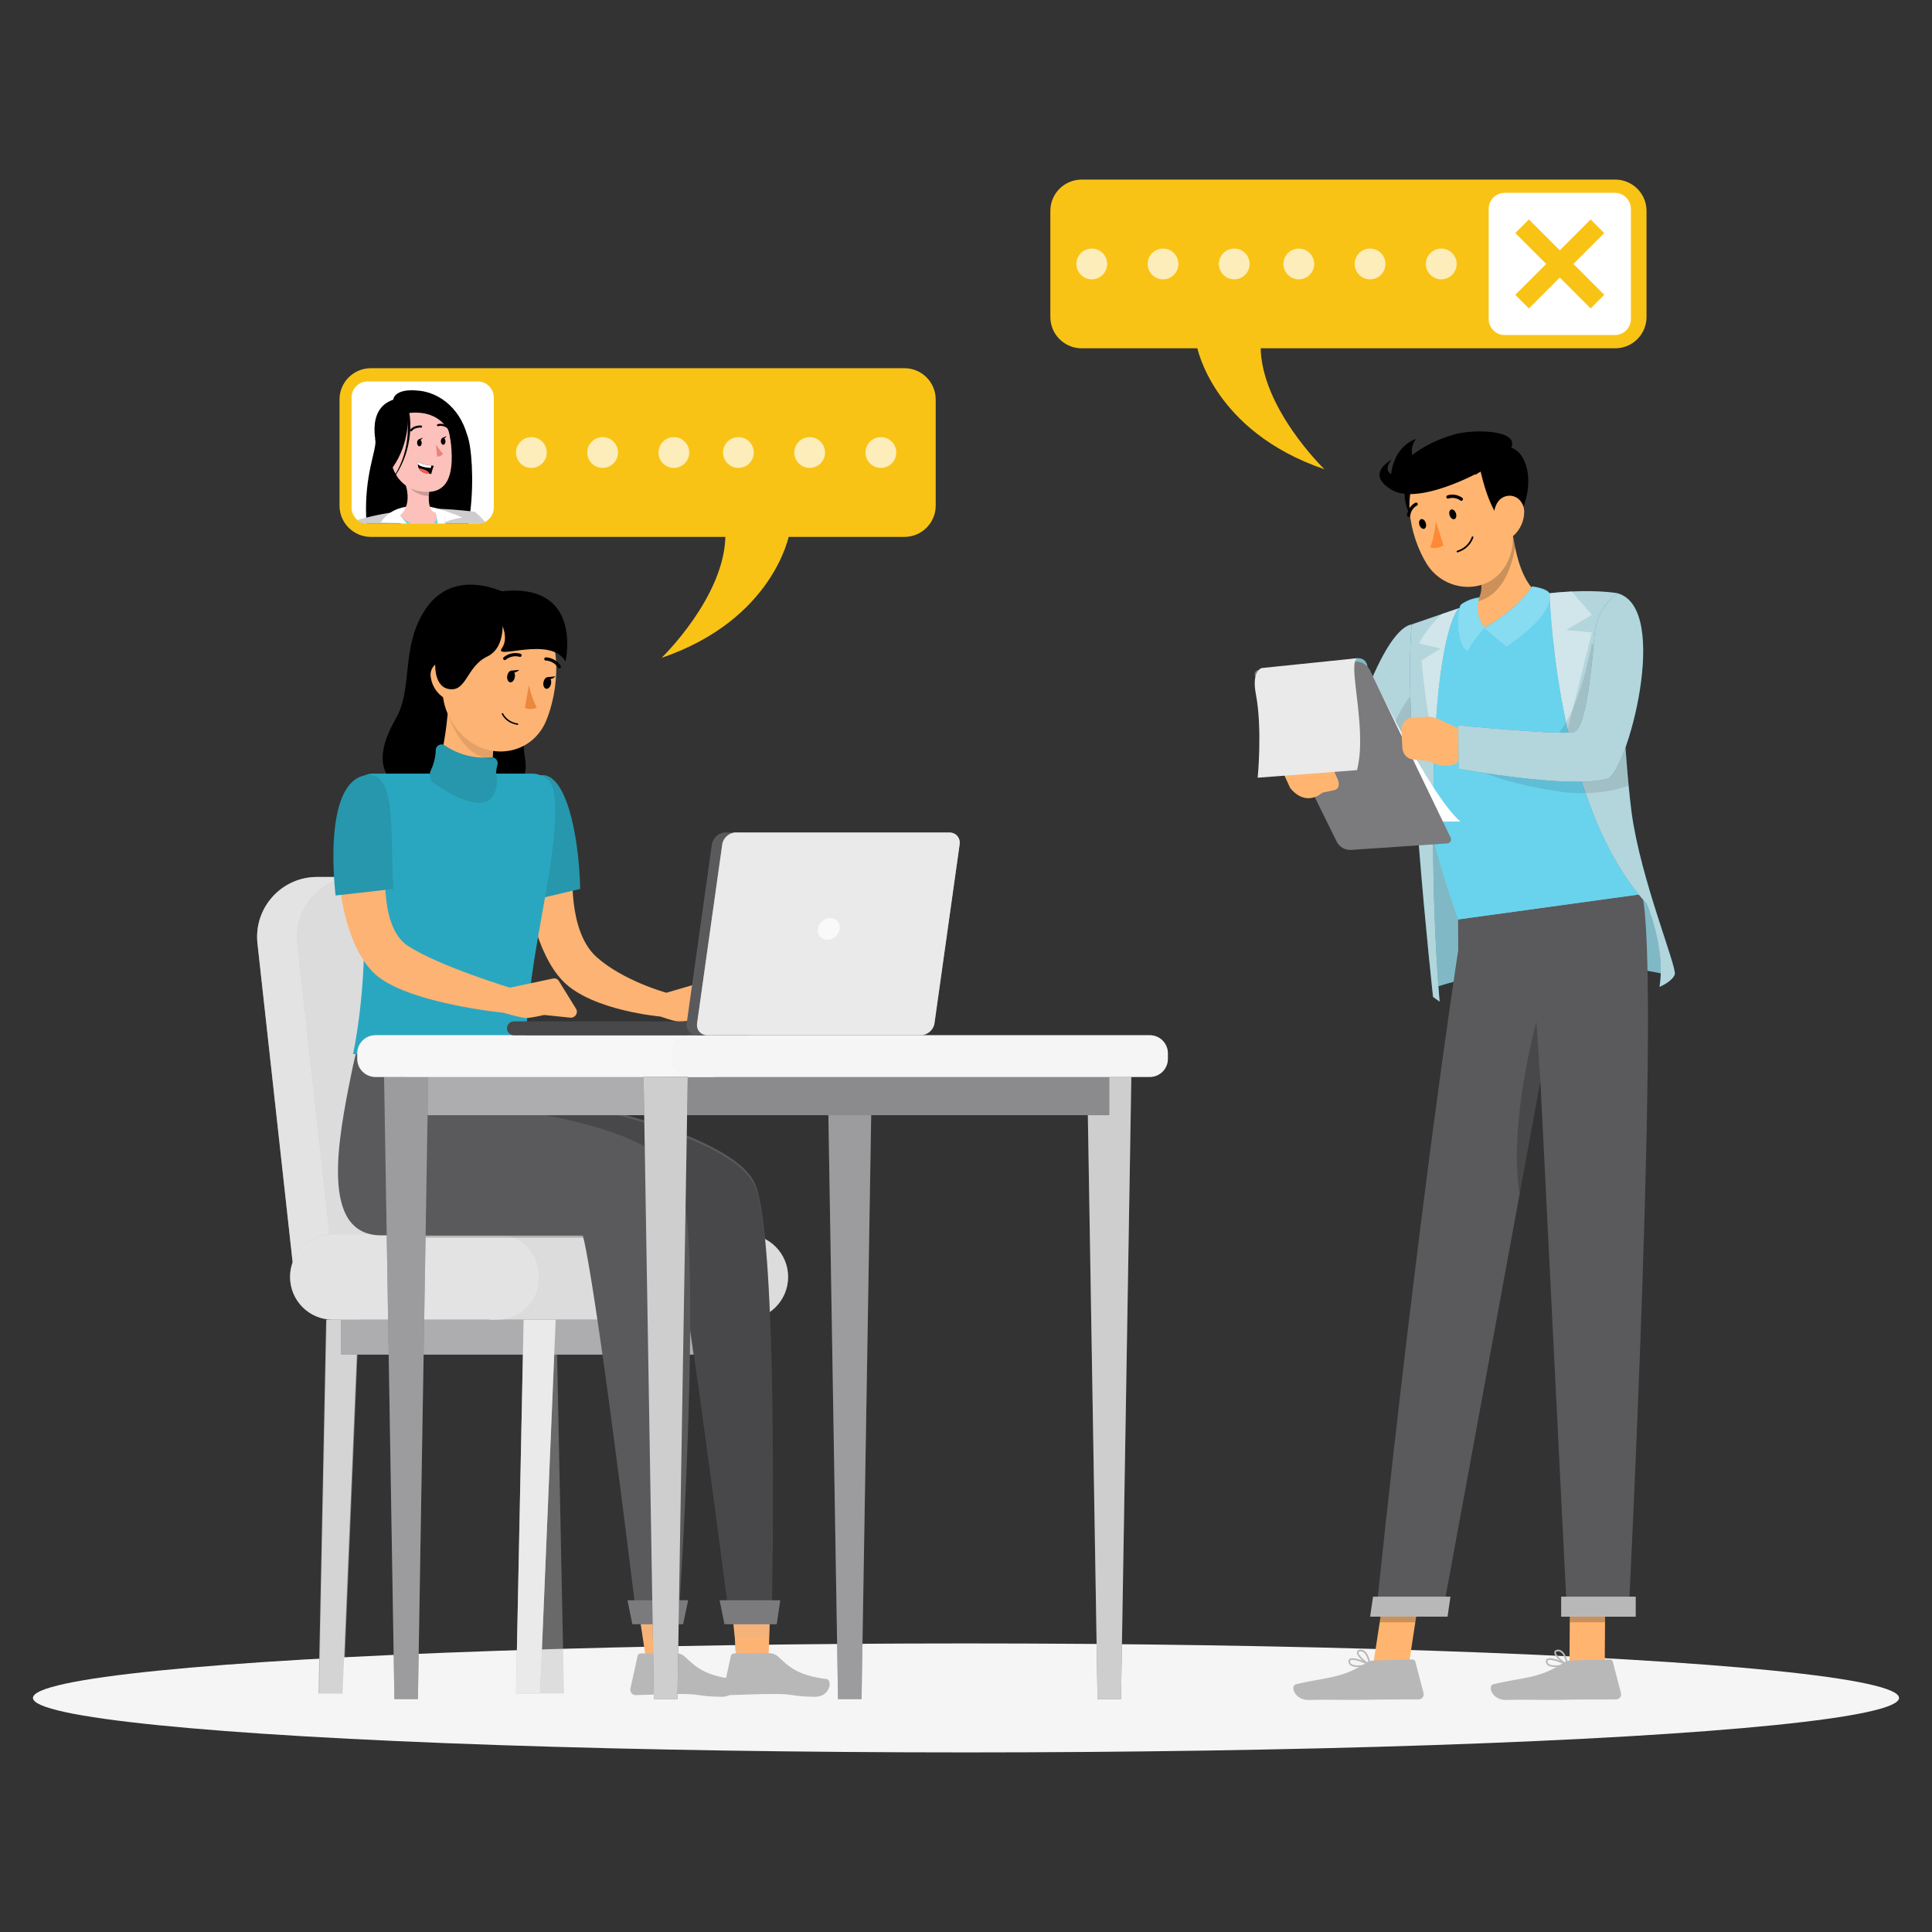 <svg version="1.1" id="Layer_1" xmlns="http://www.w3.org/2000/svg" xmlns:xlink="http://www.w3.org/1999/xlink" x="0" y="0" viewBox="0 0 500 500" xml:space="preserve"><rect x="0" y="0" width="500" height="500" fill="#333333" stroke="none"/><style>.st0{fill:#b9b8b9}.st2{opacity:.2}.st3{fill:#00738b}.st6{fill:#5a595c}.st8{opacity:.5;fill:#fff}.st10{fill:#69d3ed}.st12{opacity:.7;fill:#fff}.st14{fill:#fcb373}.st15{opacity:.4}.st16,.st17{fill:#fff}.st17{opacity:.6}.st18{opacity:.1;fill:#b9b8b9}.st19{opacity:.2;fill:#fff}.st20{fill:#2aa7c0}.st21{opacity:.1}.st23{opacity:.4;fill:#fff}.st24{fill:#ebeaeb}.st25{fill:#f9c316}.st26{opacity:.7}.st27{fill:#ffb570}.st29{fill:none;stroke:#f9c316;stroke-width:4.981;stroke-miterlimit:10}.st31{opacity:.3;fill:#fff;enable-background:new}.st32{fill:#fcc1bb}.st35{fill:none;stroke:#000;stroke-width:.537;stroke-linecap:round;stroke-linejoin:round;stroke-miterlimit:10}</style><ellipse id="_x3C_Path_x3E__1_" cx="250" cy="439.42" rx="241.47" ry="14.1" fill="#f5f5f5"/><path d="M133.01 154.54s-15.48-9.53-23.54 4.14c-5.72 9.71-2.56 19.49-7.08 27.39-7.06 12.31-2.35 18.19 8.23 20.4 10.59 2.21 27.58 1.91 25.22-10.44-2.41-12.63 9.41-41.66-2.83-41.49z"/><path class="st14" d="M116.1 182.1s-1.28 18.12-4.67 18.43c0 0 7.97 3.99 15.8 0l.55-8.33-11.68-10.1z"/><path class="st6" d="M190.84 438.28h6.22l-1.97-96.75h-8.3z"/><path class="st12" d="M190.84 438.28h6.22l-1.97-96.75h-8.3z"/><g class="st15"><path class="st0" d="M139.74 438.28h6.22l-1.97-96.75h-8.3z"/></g><path class="st0" d="M88.67 438.28h-6.23l1.97-96.75h8.31z"/><g class="st15"><path class="st16" d="M88.85 438.28h-6.23l1.97-96.75h8.3z"/></g><path transform="rotate(-180 139.355 346.055)" class="st6" d="M88.24 341.53h102.23v9.04H88.24z"/><path transform="rotate(-180 139.355 346.055)" class="st8" d="M88.24 341.53h102.23v9.04H88.24z"/><path class="st0" d="M139.77 438.28h-6.23l1.97-96.75h8.3z"/><path class="st12" d="M139.77 438.28h-6.23l1.97-96.75h8.3z"/><path class="st0" d="M82.04 226.96h16.94c8.89 0 18.33 4.6 20.83 13.13 7.06 24.12 12.41 99.78 12.41 99.78H86.87c-5.51 0-10.13-4.14-10.74-9.62l-9.5-86.1c-1-9.17 6.18-17.19 15.41-17.19z"/><path class="st17" d="M82.04 226.96h16.94c8.89 0 18.33 4.6 20.83 13.13 7.06 24.12 12.41 99.78 12.41 99.78H86.87c-5.51 0-10.13-4.14-10.74-9.62l-9.5-86.1c-1-9.17 6.18-17.19 15.41-17.19z"/><path class="st0" d="M92.36 226.96h16.94c8.89 0 18.33 4.6 20.83 13.13 7.06 24.12 12.41 99.78 12.41 99.78H98.78c-6.4 0-11.78-4.82-12.48-11.18l-9.32-84.53c-1.02-9.18 6.16-17.2 15.38-17.2z"/><path class="st8" d="M92.36 226.96h16.94c8.89 0 18.33 4.6 20.83 13.13 7.06 24.12 12.41 99.78 12.41 99.78H98.78c-6.4 0-11.78-4.82-12.48-11.18l-9.32-84.53c-1.02-9.18 6.16-17.2 15.38-17.2z"/><path class="st0" d="M126.64 341.53h66.26c6.11 0 11.06-4.95 11.06-11.06s-4.95-11.06-11.06-11.06h-66.26v22.12z"/><path class="st8" d="M126.64 341.53h66.26c6.11 0 11.06-4.95 11.06-11.06s-4.95-11.06-11.06-11.06h-66.26v22.12z"/><path class="st0" d="M86.13 341.53h42.8c5.85 0 10.58-4.74 10.58-10.58v-.96c0-5.85-4.74-10.58-10.58-10.58h-42.8c-6.11 0-11.06 4.95-11.06 11.06s4.95 11.06 11.06 11.06z"/><path class="st17" d="M86.13 341.53h42.8c5.85 0 10.58-4.74 10.58-10.58v-.96c0-5.85-4.74-10.58-10.58-10.58h-42.8c-6.11 0-11.06 4.95-11.06 11.06s4.95 11.06 11.06 11.06z"/><path class="st14" d="M148.26 224.77s-1.48 16.09 6.12 22.9c6.92 6.2 18.08 9.25 18.08 9.25l9.84-2.87c.95-.28 1.94.02 2.54.75l4.4 5.34c.88 1.07.65 2.7-.5 3.58-.54.42-1.22.61-1.89.53l-5.1-.62s-4.67.86-6.21.75c-1.21-.09-4.63-1.3-4.63-1.3s-17.56-1.51-25.05-9c-7.49-7.49-9.37-23.03-9.37-23.03l11.77-6.28zM199.97 396.25l-1.14 35.21h-7.88l-3.69-35.85z"/><path class="st0" d="M198.95 427.85l-8.99.05c-.39 0-.73.27-.81.65L187.3 437c-.17.75.3 1.49 1.05 1.66.1.02.19.03.29.03 3.74-.07 7.07-.29 11.73-.29 5.5-.01 4.1.65 10.57.73 3.89.04 4.6-4.39 2.95-4.6-7.56-.93-9.75-3.24-12.67-5.94-.64-.51-1.45-.78-2.27-.74z"/><path class="st18" d="M190.15 423.73l-.88-8.62h10.09l-.28 8.62z"/><path class="st6" d="M107.72 263.91s-24.56 55.8-.97 55.8h68.07s2.94 14.84 13.55 96.4h11.39s1.9-95.53-4.39-109.78c-4.93-11.17-36.54-19.15-51.5-22.08a9.594 9.594 0 01-7.66-8.11l-3.32-13.71-25.17 1.48z"/><path class="st2" d="M107.72 264.5s-24.56 55.8-.97 55.8h68.07s2.94 14.84 13.55 96.4h11.39s1.9-95.53-4.39-109.78c-4.93-11.17-36.54-19.15-51.5-22.08a9.594 9.594 0 01-7.66-8.11l-3.32-13.71-25.17 1.48z"/><g><path class="st6" d="M201.93 414.15l-.91 6.2h-13.53l-1.25-6.2z"/><path class="st19" d="M201.93 414.15l-.91 6.2h-13.53l-1.25-6.2z"/></g><g><path class="st14" d="M176.3 396.26L174.99 431l-7.55-.01-5.41-35.37z"/><path class="st18" d="M166.33 423.73l-1.32-8.62h10.58l-.33 8.62z"/></g><path class="st0" d="M174.81 427.85l-8.99.05c-.39 0-.73.27-.81.65l-1.86 8.45c-.17.75.3 1.49 1.05 1.66.1.02.19.03.29.03 3.74-.07 7.07-.29 11.73-.29 5.5-.01 4.1.65 10.57.73 3.9.04 4.6-4.39 2.95-4.6-7.56-.93-9.75-3.24-12.67-5.94-.64-.51-1.44-.78-2.26-.74z"/><path class="st6" d="M95.31 264.88s-1.76 0-4.42 13.18c-3.37 16.74-8.25 41.65 7.82 41.65h52.09s2.55 6.05 13.63 96.4h11.39s6.32-96.68.03-110.93c-4.85-10.97-28.96-15.99-42.22-17.72-3.78-.49-6.91-3.54-7.01-7.35-.1-3.98.47-15.91.47-15.91l-31.78.68z"/><g><path class="st6" d="M178.09 414.15l-1.31 6.2h-13.13l-1.25-6.2z"/><path class="st19" d="M178.09 414.15l-1.31 6.2h-13.13l-1.25-6.2z"/></g><path class="st20" d="M139.88 200.64c6.35-.95 9.94 14.67 10.27 29.42l-15.06 3.53s-7.08-31.17 4.79-32.95z"/><path class="st21" d="M139.88 200.64c6.35-.95 9.94 14.67 10.27 29.42l-15.06 3.53s-7.08-31.17 4.79-32.95z"/><path class="st20" d="M135.86 271.87s.35-10.46 2.43-23.69c2.39-15.18 6.48-32.24 5.09-43.04-.37-2.91-2.74-4.93-5.76-4.93h-41.2c-2.62 0-4.89 2.48-4.58 5.01 1.42 11.57 4.99 40.37-.46 67.56.01.02 31.48 2.52 44.48-.91z"/><g><path class="st14" d="M100.12 220.84s-2.73 18.74 5.52 24.01c8.26 5.28 26.32 10.76 26.32 10.76l11.16-2.37c.59-.13 1.19.12 1.5.62l4.47 7.23c.33.53.26 1.22-.15 1.72-.33.4-.84.61-1.34.56l-6.77-.7s-3.52.82-4.69.79c-1.5-.05-5.8-1.36-5.8-1.36s-25.81-2.51-33.7-10.4c-7.88-7.88-8.89-24.24-8.89-24.24l12.37-6.62z"/><path class="st20" d="M94.97 200.57c8.01-.95 5.89 16.95 6.86 29.49l-14.97 1.69s-3.8-29.76 8.11-31.18z"/><path class="st21" d="M94.97 200.57c8.01-.95 5.89 16.95 6.86 29.49l-14.97 1.69s-3.8-29.76 8.11-31.18z"/></g><path class="st20" d="M128.56 201.38s1.55 13.36-16.11 1.45a2.751 2.751 0 01-.96-3.43c.61-1.32 1.24-3.18 1.28-5.28.02-1.17 1.37-1.86 2.34-1.2 2.5 1.7 6.53 3.53 12 3.09a1.54 1.54 0 011.62 1.96c-.29.99-.45 2.2-.17 3.41z"/><path class="st21" d="M128.56 201.38s1.55 13.36-16.11 1.45a2.751 2.751 0 01-.96-3.43c.61-1.32 1.24-3.18 1.28-5.28.02-1.17 1.37-1.86 2.34-1.2 2.5 1.7 6.53 3.53 12 3.09a1.54 1.54 0 011.62 1.96c-.29.99-.45 2.2-.17 3.41z"/><path class="st21" d="M115.87 184.71c.16-1.57.23-2.61.23-2.61l11.69 10.1-.29 4.39c-3.38-.24-8.31-2.42-11.63-11.88z"/><g><path class="st14" d="M115.16 167.55c-.94 10.32-1.57 14.67 2.79 20.71 6.55 9.09 19.43 7.99 23.44-1.84 3.61-8.85 4.55-24.23-4.83-29.84-6.68-4.04-15.37-1.9-19.41 4.77a14.111 14.111 0 00-1.99 6.2z"/><path d="M136.89 177.31c.4 2.02 1.07 3.98 2 5.83-.96.46-2.08.48-3.05.03l1.05-5.86z" fill="#ec873e"/><path d="M130.47 170.8a.413.413 0 01-.1-.71h.01a4.78 4.78 0 014.34-.89c.21.08.32.31.25.53-.07.21-.3.32-.51.25a4.019 4.019 0 00-3.58.77.41.41 0 01-.41.05zM144.79 172.98a.48.48 0 00.2-.07c.19-.13.24-.38.11-.57v-.01a4.788 4.788 0 00-3.85-2.2c-.22.01-.4.2-.4.42.01.22.19.4.41.4 1.29.07 2.47.76 3.16 1.85.09.13.23.19.37.18zM131.28 174.89c-.15.82.17 1.57.72 1.68.55.1 1.1-.49 1.24-1.33.14-.84-.17-1.57-.71-1.67-.54-.1-1.1.49-1.25 1.32zM140.65 176.58c-.15.82.17 1.57.71 1.67.54.1 1.1-.49 1.25-1.32.15-.83-.17-1.57-.71-1.67-.53-.11-1.1.48-1.25 1.32z"/><path d="M141.66 175.25l2.09-.21s-1.3 1.37-2.09.21zM132.29 173.57l2.09-.21s-1.31 1.36-2.09.21z"/><path class="st14" d="M111.49 175.27a7.567 7.567 0 002.93 4.99c2.13 1.58 4.14-.09 4.35-2.6.18-2.25-.71-5.8-3.23-6.4a3.427 3.427 0 00-4.05 4.01z"/><path d="M132.99 187.37c.3.1.6.16.91.21.1.02.19-.05.21-.14v-.01c.01-.1-.06-.19-.17-.21a4.997 4.997 0 01-3.73-2.55c-.04-.09-.15-.13-.25-.09-.09.04-.13.15-.09.25a5.167 5.167 0 003.12 2.54z"/></g><path d="M129.22 160.31s2.82 4.41.64 7.5c-2.18 3.09 12.67-3.38 16.49 3.38 0 0 4.85-20.88-17.13-18.09v7.21z"/><path d="M129.86 158.98s1.64 8.37-3.8 10.95c-5.44 2.58-5.29 9.49-10.19 8.33-7.06-1.67-2.01-23.1 9.43-25.41 8.48-1.72 4.56 6.13 4.56 6.13z"/><g><path class="st6" d="M284.04 439.74h6.08l2.67-161.03h-11.42z"/><path class="st12" d="M284.04 439.74h6.08l2.67-161.03h-11.42z"/><path class="st6" d="M216.88 439.74h6.09l2.66-161.03h-11.41z"/><path class="st23" d="M216.88 439.74h6.09l2.66-161.03h-11.41z"/><path transform="rotate(-180 229.676 282.31)" class="st6" d="M172.27 276.01h114.81v12.59H172.27z"/><path transform="rotate(-180 229.676 282.31)" opacity=".3" fill="#fff" d="M172.27 276.01h114.81v12.59H172.27z"/><path transform="rotate(-180 138.607 282.31)" class="st6" d="M104.94 276.01h67.33v12.59h-67.33z"/><path transform="rotate(-180 138.607 282.31)" class="st8" d="M104.94 276.01h67.33v12.59h-67.33z"/><path class="st6" d="M102.07 439.74h6.09l2.66-161.03H99.4z"/><path class="st23" d="M102.07 439.74h6.09l2.66-161.03H99.4z"/><path class="st24" d="M97.11 278.71h87.04c2.58 0 4.67-2.09 4.67-4.67v-1.45c0-2.58-2.09-4.67-4.67-4.67H97.11c-2.58 0-4.67 2.09-4.67 4.67v1.45c0 2.58 2.09 4.67 4.67 4.67z"/><path class="st17" d="M97.31 278.71h87.04c2.58 0 4.67-2.09 4.67-4.67v-1.45c0-2.58-2.09-4.67-4.67-4.67H97.31c-2.58 0-4.67 2.09-4.67 4.67v1.45c0 2.58 2.09 4.67 4.67 4.67z"/><g><path class="st24" d="M178.49 278.71h119.08c2.58 0 4.67-2.09 4.67-4.67v-1.45c0-2.58-2.09-4.67-4.67-4.67H178.49c-2.58 0-4.67 2.09-4.67 4.67v1.45c0 2.58 2.09 4.67 4.67 4.67z"/><path class="st8" d="M178.49 278.71h119.08c2.58 0 4.67-2.09 4.67-4.67v-1.45c0-2.58-2.09-4.67-4.67-4.67H178.49c-2.58 0-4.67 2.09-4.67 4.67v1.45c0 2.58 2.09 4.67 4.67 4.67z"/></g><g><path class="st6" d="M169.23 439.74h6.08l2.67-161.03h-11.42z"/></g><path class="st12" d="M169.23 439.74h6.08l2.67-161.03h-11.42z"/></g><g><path class="st6" d="M181.87 267.92c.99 0 1.79-.8 1.79-1.79s-.8-1.79-1.79-1.79H133c-.99 0-1.79.8-1.79 1.79s.8 1.79 1.79 1.79h48.87z"/><path class="st2" d="M181.87 267.92c.99 0 1.79-.8 1.79-1.79s-.8-1.79-1.79-1.79H133c-.99 0-1.79.8-1.79 1.79s.8 1.79 1.79 1.79h48.87z"/><path class="st6" d="M177.72 264.82l6.51-46.29c.24-1.7 1.81-3.08 3.52-3.08h6.23v52.46h-13.61c-1.7-.01-2.89-1.39-2.65-3.09z"/><g><path class="st0" d="M183.06 267.9h55.26c1.7 0 3.28-1.38 3.52-3.08l6.51-46.29c.24-1.7-.95-3.08-2.65-3.08h-55.26c-1.7 0-3.28 1.38-3.52 3.08l-6.51 46.29c-.24 1.7.95 3.08 2.65 3.08z"/><path class="st12" d="M183.06 267.9h55.26c1.7 0 3.28-1.38 3.52-3.08l6.51-46.29c.24-1.7-.95-3.08-2.65-3.08h-55.26c-1.7 0-3.28 1.38-3.52 3.08l-6.51 46.29c-.24 1.7.95 3.08 2.65 3.08z"/></g><path class="st12" d="M211.68 240.41c-.22 1.56.87 2.82 2.42 2.82s3-1.26 3.21-2.82c.22-1.56-.87-2.82-2.42-2.82s-2.99 1.26-3.21 2.82z"/></g><g><path class="st25" d="M204.23 138.38s-3.98 21.96-33.01 31.87c0 0 16.51-15.94 16.51-31.87h16.5z"/><path class="st25" d="M95.97 138.95h138.09c4.47 0 8.1-3.63 8.1-8.1v-27.46c0-4.48-3.63-8.1-8.1-8.1H95.97c-4.47 0-8.1 3.63-8.1 8.1v27.46c-.01 4.47 3.62 8.1 8.1 8.1z"/><path class="st25" d="M211.02 117.11c0 2.39 1.94 4.33 4.33 4.33s4.33-1.94 4.33-4.33-1.94-4.33-4.33-4.33c-2.39.01-4.33 1.95-4.33 4.33zM190.97 117.11c0 2.39 1.94 4.33 4.33 4.33s4.33-1.94 4.33-4.33-1.94-4.33-4.33-4.33c-2.39.01-4.33 1.95-4.33 4.33zM170.91 117.11c0 2.39 1.94 4.33 4.33 4.33s4.33-1.94 4.33-4.33-1.94-4.33-4.33-4.33-4.33 1.95-4.33 4.33z"/></g><g class="st26"><path class="st16" d="M223.99 117.11c0 2.2 1.78 3.98 3.98 3.98s3.98-1.78 3.98-3.98-1.78-3.98-3.98-3.98c-2.2.01-3.98 1.79-3.98 3.98zM205.56 117.11c0 2.2 1.78 3.98 3.98 3.98s3.98-1.78 3.98-3.98-1.78-3.98-3.98-3.98c-2.2.01-3.98 1.79-3.98 3.98zM187.12 117.11c0 2.2 1.78 3.98 3.98 3.98s3.98-1.78 3.98-3.98-1.78-3.98-3.98-3.98c-2.2.01-3.98 1.79-3.98 3.98z"/></g><g class="st26"><path class="st16" d="M170.41 117.11c0 2.2 1.78 3.98 3.98 3.98s3.98-1.78 3.98-3.98-1.78-3.98-3.98-3.98c-2.2.01-3.98 1.79-3.98 3.98zM151.98 117.11c0 2.2 1.78 3.98 3.98 3.98s3.98-1.78 3.98-3.98-1.78-3.98-3.98-3.98c-2.2.01-3.98 1.79-3.98 3.98zM133.54 117.11c0 2.2 1.78 3.98 3.98 3.98s3.98-1.78 3.98-3.98-1.78-3.98-3.98-3.98-3.98 1.79-3.98 3.98z"/></g><g><path class="st25" d="M309.75 89.57s3.98 21.96 33.01 31.87c0 0-16.51-15.94-16.51-31.87h-16.5z"/><path class="st25" d="M418.02 90.14H279.93c-4.47 0-8.1-3.63-8.1-8.1V54.58c0-4.48 3.63-8.1 8.1-8.1h138.09c4.47 0 8.1 3.63 8.1 8.1v27.46c0 4.47-3.63 8.1-8.1 8.1z"/></g><g><path class="st3" d="M365.34 161.59c-8.84 1.86-18.26 37.37-18.26 37.37l7.9 8.52 14.12-25.92-3.76-19.97z"/><path class="st12" d="M369.09 181.57l-.3.55-11.81 21.66-2.02 3.71-7.9-8.53s9.42-35.51 18.26-37.37l3.77 19.98z"/><path class="st21" d="M368.8 182.12l-11.81 21.66c0-.36.01-.76.04-1.18 1.06-16.46 10.25-25.16 10.25-25.16.74 1.47 1.24 3.05 1.52 4.68z"/><path class="st3" d="M431.14 252.21s-27.11-7.2-59.95 3.36c0 0-5.29-68.83-4.66-78.28.63-9.45 50.72-6.69 50.72-6.69s1.29 27.55 4.52 44.17c3.21 16.62 11.02 34.24 9.37 37.44z"/><path class="st8" d="M431.14 252.21s-27.11-7.2-59.95 3.36c0 0-5.29-68.83-4.66-78.28.63-9.45 50.72-6.69 50.72-6.69s1.29 27.55 4.52 44.17c3.21 16.62 11.02 34.24 9.37 37.44z"/><path class="st27" d="M355.34 431.1l8.84 2.51 2.1-13.76 1.14-7.36-8.85-2.51-1.5 9.87zM406.17 431.83l9.12 1.2.09-13.18.06-8.2-9.13-1.19-.06 9.39z"/><path class="st2" d="M406.31 410.46l-.06 9.39h9.13l.06-8.2zM357.07 419.85h9.21l1.14-7.36-8.85-2.51z"/><path class="st0" d="M355.45 429.73l10.04-.27c.38-.01.71.24.81.6l2.11 8.09c.22.84-.4 1.65-1.26 1.66-3.62.04-8.87-.03-13.42.09-5.32.14-8.71-.12-14.95.05-3.78.1-4.96-3.67-3.39-4.06 7.14-1.76 11.8-1.41 17.88-5.39.65-.44 1.38-.75 2.18-.77z"/><path class="st0" d="M354.59 431.01c-.01 0-.02.01-.03.01-1.47.33-4.09.77-5.13-.1-.31-.26-.46-.61-.45-1.04.01-.26.13-.46.34-.59 1.1-.66 4.86 1.12 5.28 1.32.08.04.13.13.12.22-.01.09-.06.16-.13.18zm-4.97-1.38a.3.3 0 00-.08.04c-.09.05-.12.12-.13.24-.01.29.08.52.29.69.58.48 2.1.53 4.12.14-1.48-.66-3.51-1.37-4.2-1.11z"/><path class="st0" d="M354.59 431.01a.22.22 0 01-.16 0c-1.13-.47-3.4-2.39-3.27-3.43.03-.24.19-.55.79-.63.44-.06.85.06 1.22.34 1.2.92 1.54 3.38 1.55 3.49.01.08-.02.15-.08.2-.02.02-.04.03-.05.03zm-2.8-3.57c-.18.07-.19.17-.2.2-.08.62 1.47 2.14 2.63 2.79-.14-.72-.52-2.18-1.32-2.79a1.191 1.191 0 00-1.11-.2zM406.54 429.73l10.04-.27c.38-.01.71.24.81.6l2.11 8.09c.22.84-.4 1.65-1.26 1.66-3.62.04-8.87-.03-13.42.09-5.32.14-8.71-.12-14.95.05-3.77.1-4.96-3.67-3.39-4.06 7.14-1.76 11.8-1.41 17.88-5.39.65-.44 1.38-.75 2.18-.77z"/><path class="st0" d="M405.68 431.01c-.01 0-.02.01-.03.01-1.47.33-4.09.77-5.13-.1-.31-.26-.46-.61-.45-1.04.01-.26.13-.46.34-.59 1.1-.66 4.86 1.12 5.28 1.32.08.04.13.13.12.22 0 .09-.06.16-.13.18zm-4.97-1.38a.3.3 0 00-.08.04c-.09.05-.12.12-.13.24-.01.29.08.52.29.69.58.48 2.1.53 4.12.14-1.48-.66-3.51-1.37-4.2-1.11z"/><path class="st0" d="M405.68 431.01a.22.22 0 01-.16 0c-1.13-.47-3.4-2.39-3.27-3.43.03-.24.19-.55.79-.63.44-.06.85.06 1.22.34 1.2.92 1.54 3.38 1.55 3.49.01.08-.02.15-.08.2-.01.02-.03.03-.05.03zm-2.8-3.57c-.18.07-.19.17-.2.2-.08.62 1.47 2.14 2.63 2.79-.14-.72-.52-2.18-1.32-2.79a1.191 1.191 0 00-1.11-.2z"/><path class="st6" d="M424.98 231.39c4.83 20.94-3.46 185.64-3.46 185.64H405.5l-6.85-137.26-25.23 137.26-17.12-1.25c11.19-106.33 21.08-169.81 21.08-169.81l-.02-8.02 47.62-6.56z"/><path class="st10" d="M416.35 153.84c-.58 10.26-.14 20.49.76 30.01.66 6.97 1.59 13.56 2.58 19.5 2.3 13.94 4.92 24.38 5.29 28.03-6.98.97-33.27 4.59-47.61 6.57-17.36-48.54-10.82-74.3-10.82-74.3l10.91-6.22s1.6-.42 2.42-.61c5.29-1.23 14.12-2.24 20.24-2.79 1.29-.11 2.6-.2 3.87-.26 6.5-.3 12.36.07 12.36.07z"/><path class="st27" d="M398.44 153.8s-10.92 8.62-14.21 8.58c-2.3-.02-5.64-3.8-5.64-3.8 1.68-.86 2.85-1.83 3.6-2.88 2.28-3.13.96-6.92-.9-10.4l9.58-13.31c.14 2.67.5 6.19 1.23 9.65v.01c1.08 5.19 3.02 10.25 6.34 12.15z"/><path class="st2" d="M392.1 141.65v.01c-1 5.82-3.54 12.53-9.91 14.05 2.28-3.13.96-6.92-.9-10.4l9.58-13.31c.13 2.66.49 6.18 1.23 9.65z"/><path d="M363.55 126.7c-.39 3.6 1.59 10.45 5.87 7.24 4.28-3.22-5.21-13.44-5.87-7.24z"/><path class="st27" d="M388.88 126.39c2.26 8.61 4.03 13.53 1.17 19.23-4.29 8.57-16.04 8.04-20.84.27-4.32-7-7.3-19.9-.11-25.91 7.1-5.92 17.52-2.2 19.78 6.41z"/><path d="M381.83 122.87l-1.95-9.73s10.2-2.84 10.8 2.55c6.31 1.7 6.65 14.86-.18 20.78-4.9-2.53-7.31-14.47-7.31-14.47-.41.3-.88.59-1.36.87z"/><path class="st27" d="M394.46 132.35c.04 2.39-1.03 4.58-2.43 5.96-2.1 2.08-4.62.54-5.26-2.19-.57-2.46-.17-6.51 2.53-7.56 2.66-1.04 5.11 1.05 5.16 3.79z"/><path d="M376.8 132.85c.23.69.04 1.36-.41 1.5-.45.14-1-.3-1.23-.98-.23-.69-.04-1.36.41-1.51.45-.14 1 .3 1.23.99zM368.99 135.34c.23.69.04 1.36-.41 1.51-.45.14-1-.3-1.23-.98-.23-.69-.04-1.36.41-1.51.46-.15 1.01.29 1.23.98z"/><path d="M371.59 134.89s-.35 4.33-1.48 6.74c1.56.69 3.46-.49 3.46-.49l-1.98-6.25z" fill="#ff8935"/><path d="M378.14 142.59c-.27.13-.56.24-.88.35-.11.04-.23-.03-.27-.14-.04-.11.03-.23.14-.27 3.03-.97 3.75-3.53 3.76-3.55.03-.11.15-.18.26-.15.11.03.18.15.15.26-.03.1-.65 2.31-3.16 3.5zM378.38 129.57a.42.42 0 01-.43-.04c-1.56-1.09-3.03-.52-3.04-.52-.22.09-.47-.02-.56-.24s.02-.46.23-.55c.08-.03 1.91-.74 3.85.61.19.13.24.4.11.59-.04.08-.1.12-.16.15zM364.75 133.74c-.07.03-.16.05-.24.04a.435.435 0 01-.37-.48c.32-2.33 2.09-3.15 2.16-3.2.21-.1.47-.01.57.21.1.21.01.46-.2.56-.08.03-1.43.69-1.69 2.55-.01.14-.11.26-.23.32zM383.19 122.01s-16.02 8.92-23.04 4.74c-7.02-4.19 0-7.76 0-7.76s-2.22 2.46-.12 3.7c0 0 .46-6.9 6.45-9.11 0 0-1.61 1.97-.95 4.19 0 0 3.98-3.44 10.94-5.36 6.96-1.93 25.49-.63 6.72 9.6z"/><g><path class="st10" d="M384.22 162.38s2.66 2.42 5.7 4.76c3.66-2.44 12.13-8.79 11.1-13.6-.71-1.35-4.52-1.8-4.52-1.8s-3.39 5.72-12.28 10.64zM384.22 162.38s-2.76 2.73-4.37 5.96c-3.09-1.51-2.73-10.73-1.79-11.86 2.1-1.64 4.78-1.88 4.78-1.88s-1.55 4.37 1.38 7.78z"/><g class="st2"><path class="st16" d="M384.22 162.53s2.66 2.42 5.7 4.76c3.66-2.44 12.13-8.79 11.1-13.6-.71-1.35-4.52-1.8-4.52-1.8s-3.39 5.72-12.28 10.64zM384.22 162.53s-2.76 2.73-4.37 5.96c-3.09-1.51-2.73-10.73-1.79-11.86 2.1-1.64 4.78-1.88 4.78-1.88s-1.55 4.36 1.38 7.78z"/></g></g><g><path class="st3" d="M401.03 153.55s.41 16.21 4.66 35.18c.01.04.01.05.01.05 3.51 15.69 9.66 33.26 20.41 45.06 0 0 5.01 11.5 3.38 21.57 0 0 3.28-1.35 3.94-3.2.66-1.84-8.87-24.68-11.17-42.01-2.29-17.31-3.61-56.65-3.61-56.65s-4.37-.81-11.88-.46c-1.75.08-3.67.22-5.74.46z"/><path class="st12" d="M433.42 252.2c-.66 1.86-3.94 3.2-3.94 3.2 1.63-10.08-3.37-21.57-3.37-21.57-.69-.75-1.35-1.52-2.01-2.32-6.03-7.42-10.49-16.7-13.77-26.25-1.92-5.52-3.42-11.11-4.63-16.49 0 0 0-.01-.01-.05-.14-.61-.26-1.21-.4-1.81-3.5-16.41-4.15-30.4-4.25-32.97-.01-.27-.01-.41-.01-.41 2.07-.24 3.99-.37 5.73-.46 7.51-.35 11.88.46 11.88.46s.31 9.14.87 20.54c.01.17.01.34.02.51.17 3.28.36 6.71.56 10.17l.01.01c.39 6.46.85 12.98 1.38 18.52.24 2.53.5 4.87.76 6.9 2.31 17.34 11.84 40.18 11.18 42.02z"/><path class="st23" d="M401.03 153.55s.41 16.21 4.66 35.18c.01.04.01.05.01.05l6.29-25.11-6.65-.64 6.65-3.91-5.23-6.04c-1.74.09-3.66.23-5.73.47z"/></g><g><path class="st3" d="M370.87 258l1.71 1.23s-2.47-26.35-1.47-61.47c.05-1.69.11-3.33.17-4.88 1.27-29.71 5.88-35.12 6.18-35.44l-4.31 1.47-7.81 2.69c-2.31 25.35 5.53 96.4 5.53 96.4z"/><path class="st12" d="M370.87 258l1.71 1.23s-2.47-26.35-1.47-61.47c.05-1.69.11-3.33.17-4.88 1.27-29.71 5.88-35.12 6.18-35.44l-4.31 1.47-7.81 2.69c-2.31 25.35 5.53 96.4 5.53 96.4z"/><path class="st23" d="M372.82 167.84l-4.93 3.09s1.28 14.53 3.39 21.94c1.27-29.71 5.88-35.12 6.18-35.44l-4.31 1.47c-1.72 1.66-4.36 4.5-5.87 7.62l5.54 1.32z"/></g><path class="st2" d="M417.25 175.02s.37 5.5 2.85 9.75c-.2-3.46-.39-6.9-.56-10.17-.71-.05-1.49.09-2.29.42zM393.28 308.98l5.37-29.2-1.03-15.46s-7.36 26.8-4.34 44.66z"/><g><path class="st3" d="M351.28 170.36c3.04-.2 3.2 3.54 1.8 4.91-1.4 1.37-6.07.39-6-1.7.06-2.09 1.48-3.03 4.2-3.21z"/><path class="st8" d="M351.28 170.36c3.04-.2 3.2 3.54 1.8 4.91-1.4 1.37-6.07.39-6-1.7.06-2.09 1.48-3.03 4.2-3.21z"/><path class="st16" d="M354.38 173.28s15.51 32.55 23.58 39.34h-26.77l-19.8-35.19 22.99-4.15z"/><path class="st6" d="M325.65 173.44l24.98-2.19c1.63-.14 3.18.74 3.89 2.21l20.9 43.33c.32.66-.13 1.43-.86 1.48l-24.86 1.68c-1.59.11-3.09-.76-3.79-2.19l-21.09-42.83c-.32-.66.11-1.43.83-1.49z"/><path class="st19" d="M325.65 173.44l24.98-2.19c1.63-.14 3.18.74 3.89 2.21l20.9 43.33c.32.66-.13 1.43-.86 1.48l-24.86 1.68c-1.59.11-3.09-.76-3.79-2.19l-21.09-42.83c-.32-.66.11-1.43.83-1.49z"/><path class="st27" d="M331.47 198.66l2.43 5.28c4.21 5.11 8.31 1.21 8.31 1.21l3.19-.69c1.08-.24 1.39-1.49.72-2.96l-1.67-3.69c-.76-1.68-2.51-3.04-3.87-3.01l-3.06.07c-.89.02-1.66.28-2.25.75l-3.8 3.04z"/><path class="st24" d="M351.4 198.43c-.06.3-.13.59-.21.88l-25.7 1.96s1.24-12.66-.46-21.56c-1.21-6.3 1.56-6.83 1.56-6.83l24.73-2.54c-.01 0-.03.01-.04.02-2.67 1.02 2.4 17.32.12 28.07z"/></g><path class="st0" d="M374.63 418.39h-20.04l.75-5.18h20.04zM404.03 413.21h19.3v5.19h-19.3z"/><path class="st21" d="M421.49 203.29c-.56.22-1.13.41-1.71.59-3.15.95-6.5 1.32-9.45 1.38-2.63.06-4.94-.12-6.54-.36-23.21-3.54-23.91-8.29-23.91-8.29s14.55-.97 21.45-5.13c1.47-.88 2.79-2.53 3.96-4.56 4.37-7.52 6.7-20.44 6.7-20.44s1.79 1.58 4.25 4.1c1.01 1.02 2.13 2.2 3.28 3.5.01.17.01.34.02.51.17 3.28.36 6.71.56 10.17l.01.01c.38 6.47.84 12.98 1.38 18.52z"/><path class="st27" d="M378.49 188.99l.26 5.89c-1.94 5.88-9.07 2.08-9.07 2.08l-4.17-.44c-1.41-.15-2.51-1.46-2.59-3.1l-.21-4.12c-.1-1.88 1.16-3.5 2.78-3.59l3.65-.21c1.06-.06 2.12.14 3.09.59l6.26 2.9z"/><g><path class="st3" d="M418.64 153.55c13.89 3.89 2.4 46.58-2.69 48-9.64 2.7-38.49-2.59-38.49-2.59l-.06-11.26s27.77 2.73 30.11 1.68c3.03-1.36 4.5-17.47 5.16-25.09.65-7.6 5.97-10.74 5.97-10.74z"/><path class="st12" d="M418.64 153.55c13.89 3.89 2.4 46.58-2.69 48-9.64 2.7-38.49-2.59-38.49-2.59l-.06-11.26s27.77 2.73 30.11 1.68c3.03-1.36 4.5-17.47 5.16-25.09.65-7.6 5.97-10.74 5.97-10.74z"/></g></g><path class="st16" d="M123.64 135.52h-28.5c-2.29 0-4.15-1.86-4.15-4.15v-28.5c0-2.29 1.86-4.15 4.15-4.15h28.5c2.29 0 4.15 1.86 4.15 4.15v28.5c0 2.29-1.86 4.15-4.15 4.15zM417.92 86.71h-28.5c-2.29 0-4.15-1.86-4.15-4.15v-28.5c0-2.29 1.86-4.15 4.15-4.15h28.5c2.29 0 4.15 1.86 4.15 4.15v28.5c0 2.29-1.85 4.15-4.15 4.15z"/><g><g class="st26"><path class="st16" d="M369.02 68.31c0 2.2 1.78 3.98 3.98 3.98s3.98-1.78 3.98-3.98-1.78-3.98-3.98-3.98-3.98 1.78-3.98 3.98zM350.59 68.31c0 2.2 1.78 3.98 3.98 3.98s3.98-1.78 3.98-3.98-1.78-3.98-3.98-3.98-3.98 1.78-3.98 3.98zM332.15 68.31c0 2.2 1.78 3.98 3.98 3.98s3.98-1.78 3.98-3.98-1.78-3.98-3.98-3.98-3.98 1.78-3.98 3.98z"/></g><g class="st26"><path class="st16" d="M315.44 68.31c0 2.2 1.78 3.98 3.98 3.98s3.98-1.78 3.98-3.98-1.78-3.98-3.98-3.98-3.98 1.78-3.98 3.98zM297.01 68.31c0 2.2 1.78 3.98 3.98 3.98s3.98-1.78 3.98-3.98-1.78-3.98-3.98-3.98-3.98 1.78-3.98 3.98zM278.57 68.31c0 2.2 1.78 3.98 3.98 3.98s3.98-1.78 3.98-3.98-1.78-3.98-3.98-3.98-3.98 1.78-3.98 3.98z"/></g></g><g><path class="st29" d="M393.92 58.55l19.5 19.51M413.42 58.55l-19.5 19.51"/></g><g><defs><path id="SVGID_1_" d="M123.64 135.52h-28.5c-2.29 0-4.15-1.86-4.15-4.15v-28.5c0-2.29 1.86-4.15 4.15-4.15h28.5c2.29 0 4.15 1.86 4.15 4.15v28.5c0 2.29-1.86 4.15-4.15 4.15z"/></defs><clipPath id="SVGID_00000030461203960134366180000001792490032755213488_"><use xlink:href="#SVGID_1_" overflow="visible"/></clipPath><g clip-path="url(#SVGID_00000030461203960134366180000001792490032755213488_)"><path class="st0" d="M122.12 139.39c.61-.38 1.2-.79 1.77-1.23.86-.67 1.67-1.39 2.43-2.17-1.46-1.73-2.7-3.04-3.49-3.51-.02-.02-.04-.02-.04-.02l-.67 6.93z"/><path class="st31" d="M122.12 139.39c.61-.38 1.2-.79 1.77-1.23.86-.67 1.67-1.39 2.43-2.17-1.46-1.73-2.7-3.04-3.49-3.51-.02-.02-.04-.02-.04-.02l-.67 6.93z"/><path d="M94.77 133.98c.03.72.07 1.47.14 2.23v.1c.05.64.14 1.26.26 1.83.46.36.93.7 1.42 1.01 3.51 2.34 7.7 3.75 12.24 3.89.12 0 .24.01.36 0 .59.02 1.17 0 1.75-.03.77-.05 1.53-.13 2.28-.25 1.15-.18 2.27-.44 3.36-.79 1.1-.34 2.16-.76 3.18-1.27.95-2.3 1.57-5.25 1.96-8.38.97-7.95.34-17.09-.86-19.82 0 0 0-.01-.01-.01-.51-1.16-2.22-1.66-4.51-1.78-.16-.01-.3-.02-.46-.02l-.23-.01c-2.89-.05-6.52.44-9.8 1.03-.2.04-.39.07-.58.12-.65.12-1.28.24-1.88.37h-.01c-.89.18-1.72.36-2.47.54h-.01c-.76.17-1.45.34-2.02.47-1.11.27-1.77.45-1.77.45.01.12.03.24.05.35.23 2.69-2.86 8.96-2.39 19.97z"/><path class="st0" d="M92.73 134.53c.22.7.44 1.39.64 2.05.57.55 1.17 1.07 1.81 1.56.46.36.93.7 1.42 1.01 3.51 2.34 7.7 3.75 12.24 3.89.12 0 .24.01.36 0 .59.02 1.17 0 1.75-.03.77-.05 1.53-.13 2.28-.25 1.15-.18 2.27-.44 3.36-.79 1.1-.34 2.16-.76 3.18-1.27.81-.39 1.6-.83 2.36-1.31.61-.38 1.2-.79 1.77-1.23-.02-.24-.03-.45-.04-.67-.28-4.17-.87-4.89-1.02-5.02-.02-.02-.04-.02-.04-.02s-.39-.05-1.06-.13c-1.65-.18-4.98-.53-8.12-.62l-.58-.02a73.977 73.977 0 00-8.48.52c-.68.07-1.36.17-2.04.27-.5.07-1.01.14-1.5.22-2.1.33-4.17.76-6.23 1.28-.7.18-1.38.37-2.06.56z"/><path class="st31" d="M92.73 134.53c.22.7.44 1.39.64 2.05.57.55 1.17 1.07 1.81 1.56.46.36.93.7 1.42 1.01 3.51 2.34 7.7 3.75 12.24 3.89.12 0 .24.01.36 0 .59.02 1.17 0 1.75-.03.77-.05 1.53-.13 2.28-.25 1.15-.18 2.27-.44 3.36-.79 1.1-.34 2.16-.76 3.18-1.27.81-.39 1.6-.83 2.36-1.31.61-.38 1.2-.79 1.77-1.23-.02-.24-.03-.45-.04-.67-.28-4.17-.87-4.89-1.02-5.02-.02-.02-.04-.02-.04-.02s-.39-.05-1.06-.13c-1.65-.18-4.98-.53-8.12-.62l-.58-.02a73.977 73.977 0 00-8.48.52c-.68.07-1.36.17-2.04.27-.5.07-1.01.14-1.5.22-2.1.33-4.17.76-6.23 1.28-.7.18-1.38.37-2.06.56z"/><path class="st16" d="M103.83 135.37l-3 3.45s4.68 1.27 8.36 4.23c.59.02 1.17 0 1.75-.03.77-.05 1.53-.13 2.28-.25 1.15-.18 2.27-.44 3.36-.79 1.04-1.38 2.11-2.62 2.93-3.18 0 0-2.11-2.3-4.62-3.59 0 0 2.2-.92 4.76-1.26 0 0-2.94-1.33-6.05-2.23-.78-.23-1.58-.43-2.33-.58-.88-.16-1.71-.26-2.43-.24-1.07.03-2.39.03-3.77.25-1.34.22-2.75.66-4.08 1.55-.89.61-1.73 1.42-2.49 2.51l5.33.16z"/><path class="st10" d="M103.55 133.37s.02.04.08.11c.05.05.11.11.17.2.02.01.03.02.05.06 1.06 1.28 4.69 5.73 7.1 9.28.77-.05 1.53-.13 2.28-.25.33-2.24.52-5.52-.25-8.97-.08-.36-.17-.73-.27-1.1l-9.16.67z"/><path class="st32" d="M110.94 136.79c-5.74-.91-7.39-3.42-7.39-3.42 3.76-3.34.9-9.4.9-9.4l6.89 1.5c-.22 1.14-.32 2.1-.36 2.91-.18 4.21 1.72 4.3 1.72 4.3 1.16 2.32-1.76 4.11-1.76 4.11z"/><path d="M111.35 125.47c-.22 1.14-.32 2.1-.36 2.91-4.68-.14-6.53-4.41-6.53-4.41l6.89 1.5z" opacity=".2"/><path class="st32" d="M108.1 105.97c6.04-.15 8.06 3.04 8.65 9.25.74 7.76-.84 13.32-8.43 11.85-10.3-2.01-10.24-20.85-.22-21.1z"/><path d="M112.84 114.97s.87 1.56 1.82 2.46c0 0-.5.83-1.57.72l-.25-3.18z" fill="#eb827e"/><path d="M109.14 114.57c.02.5-.22.91-.56.93-.33.02-.62-.37-.64-.87-.02-.5.22-.91.55-.93.34-.01.62.38.65.87z"/><path d="M108.36 113.73l1.06-.47s-.5.93-1.06.47zM115.29 114.17c.02.5-.22.91-.56.93-.33.02-.62-.37-.64-.87-.02-.5.22-.91.56-.93.33-.01.62.38.64.87z"/><path d="M114.51 113.33l1.06-.47s-.49.93-1.06.47z"/><path class="st35" d="M108.97 110.4s-1.7-.18-2.6.98M113.35 110.04s1.06-.42 2.42.44"/><path d="M112.26 120.55c-.33.74-.65 2.11-.65 2.11-.13-.01-.26-.01-.39-.03-1.76-.13-2.53-.78-2.86-1.45-.17-.37-.21-.75-.2-1.06.01-.36.1-.61.1-.61.89.63 2.52.88 3.4.98.37.05.6.06.6.06z"/><path class="st16" d="M111.66 120.5l-.21.62c-1.66-.13-2.81-.45-3.29-.99.01-.36.1-.61.1-.61.9.63 2.53.88 3.4.98z"/><path d="M111.22 122.64c-1.76-.13-2.53-.78-2.86-1.45.6.07 1.31.22 1.93.54.47.24.75.57.93.91z" fill="#fd5652"/><path d="M101.75 116.31s2.7-5.03 2.18-8.85c0 0 11.84-5.18 12.73 6.95 0 0 .9-10.81-9.48-10.79-10.37.01-9.97 15.19-4.5 19.59.01-.01-2.6-3.76-.93-6.9z"/><path class="st32" d="M102.77 117.56c-.06-.97-1.11-2.59-2.91-2.35-1.87.25-2.66 4.11 2.01 4.92.67.11 1.03-.55.9-2.57z"/><path d="M105.56 106.91s.73 7.46-3.94 14.08c-3.55 5.02.21 9.62.21 9.62s-7.96-3.02-4.11-14.33c0 0-3.47-10.32 4.05-12.84 0 0 .14-3.11 6.85-2.31 6.71.79 11.96 6.72 12.76 14.11.81 7.38-3.27 15.46-3.27 15.46s4.85-25.93-12.55-23.79z"/><g><path d="M105.93 106.8c1.17 7.03-1.49 15.68-7.17 20.15 5.42-4.57 7.75-13.12 6.41-19.94.01 0 .76-.21.76-.21z"/></g><g><path class="st0" d="M92.35 135.54c.33.36.67.71 1.02 1.04.57.55 1.17 1.07 1.81 1.56.46.36.93.7 1.42 1.01-.44-1.09-.98-2.11-1.68-2.95-.61-.72-1.33-1.31-2.19-1.68 0 .01-.14.37-.38 1.02z"/><path class="st31" d="M92.35 135.54c.33.36.67.71 1.02 1.04.57.55 1.17 1.07 1.81 1.56.46.36.93.7 1.42 1.01-.44-1.09-.98-2.11-1.68-2.95-.61-.72-1.33-1.31-2.19-1.68 0 .01-.14.37-.38 1.02z"/></g></g></g></svg>